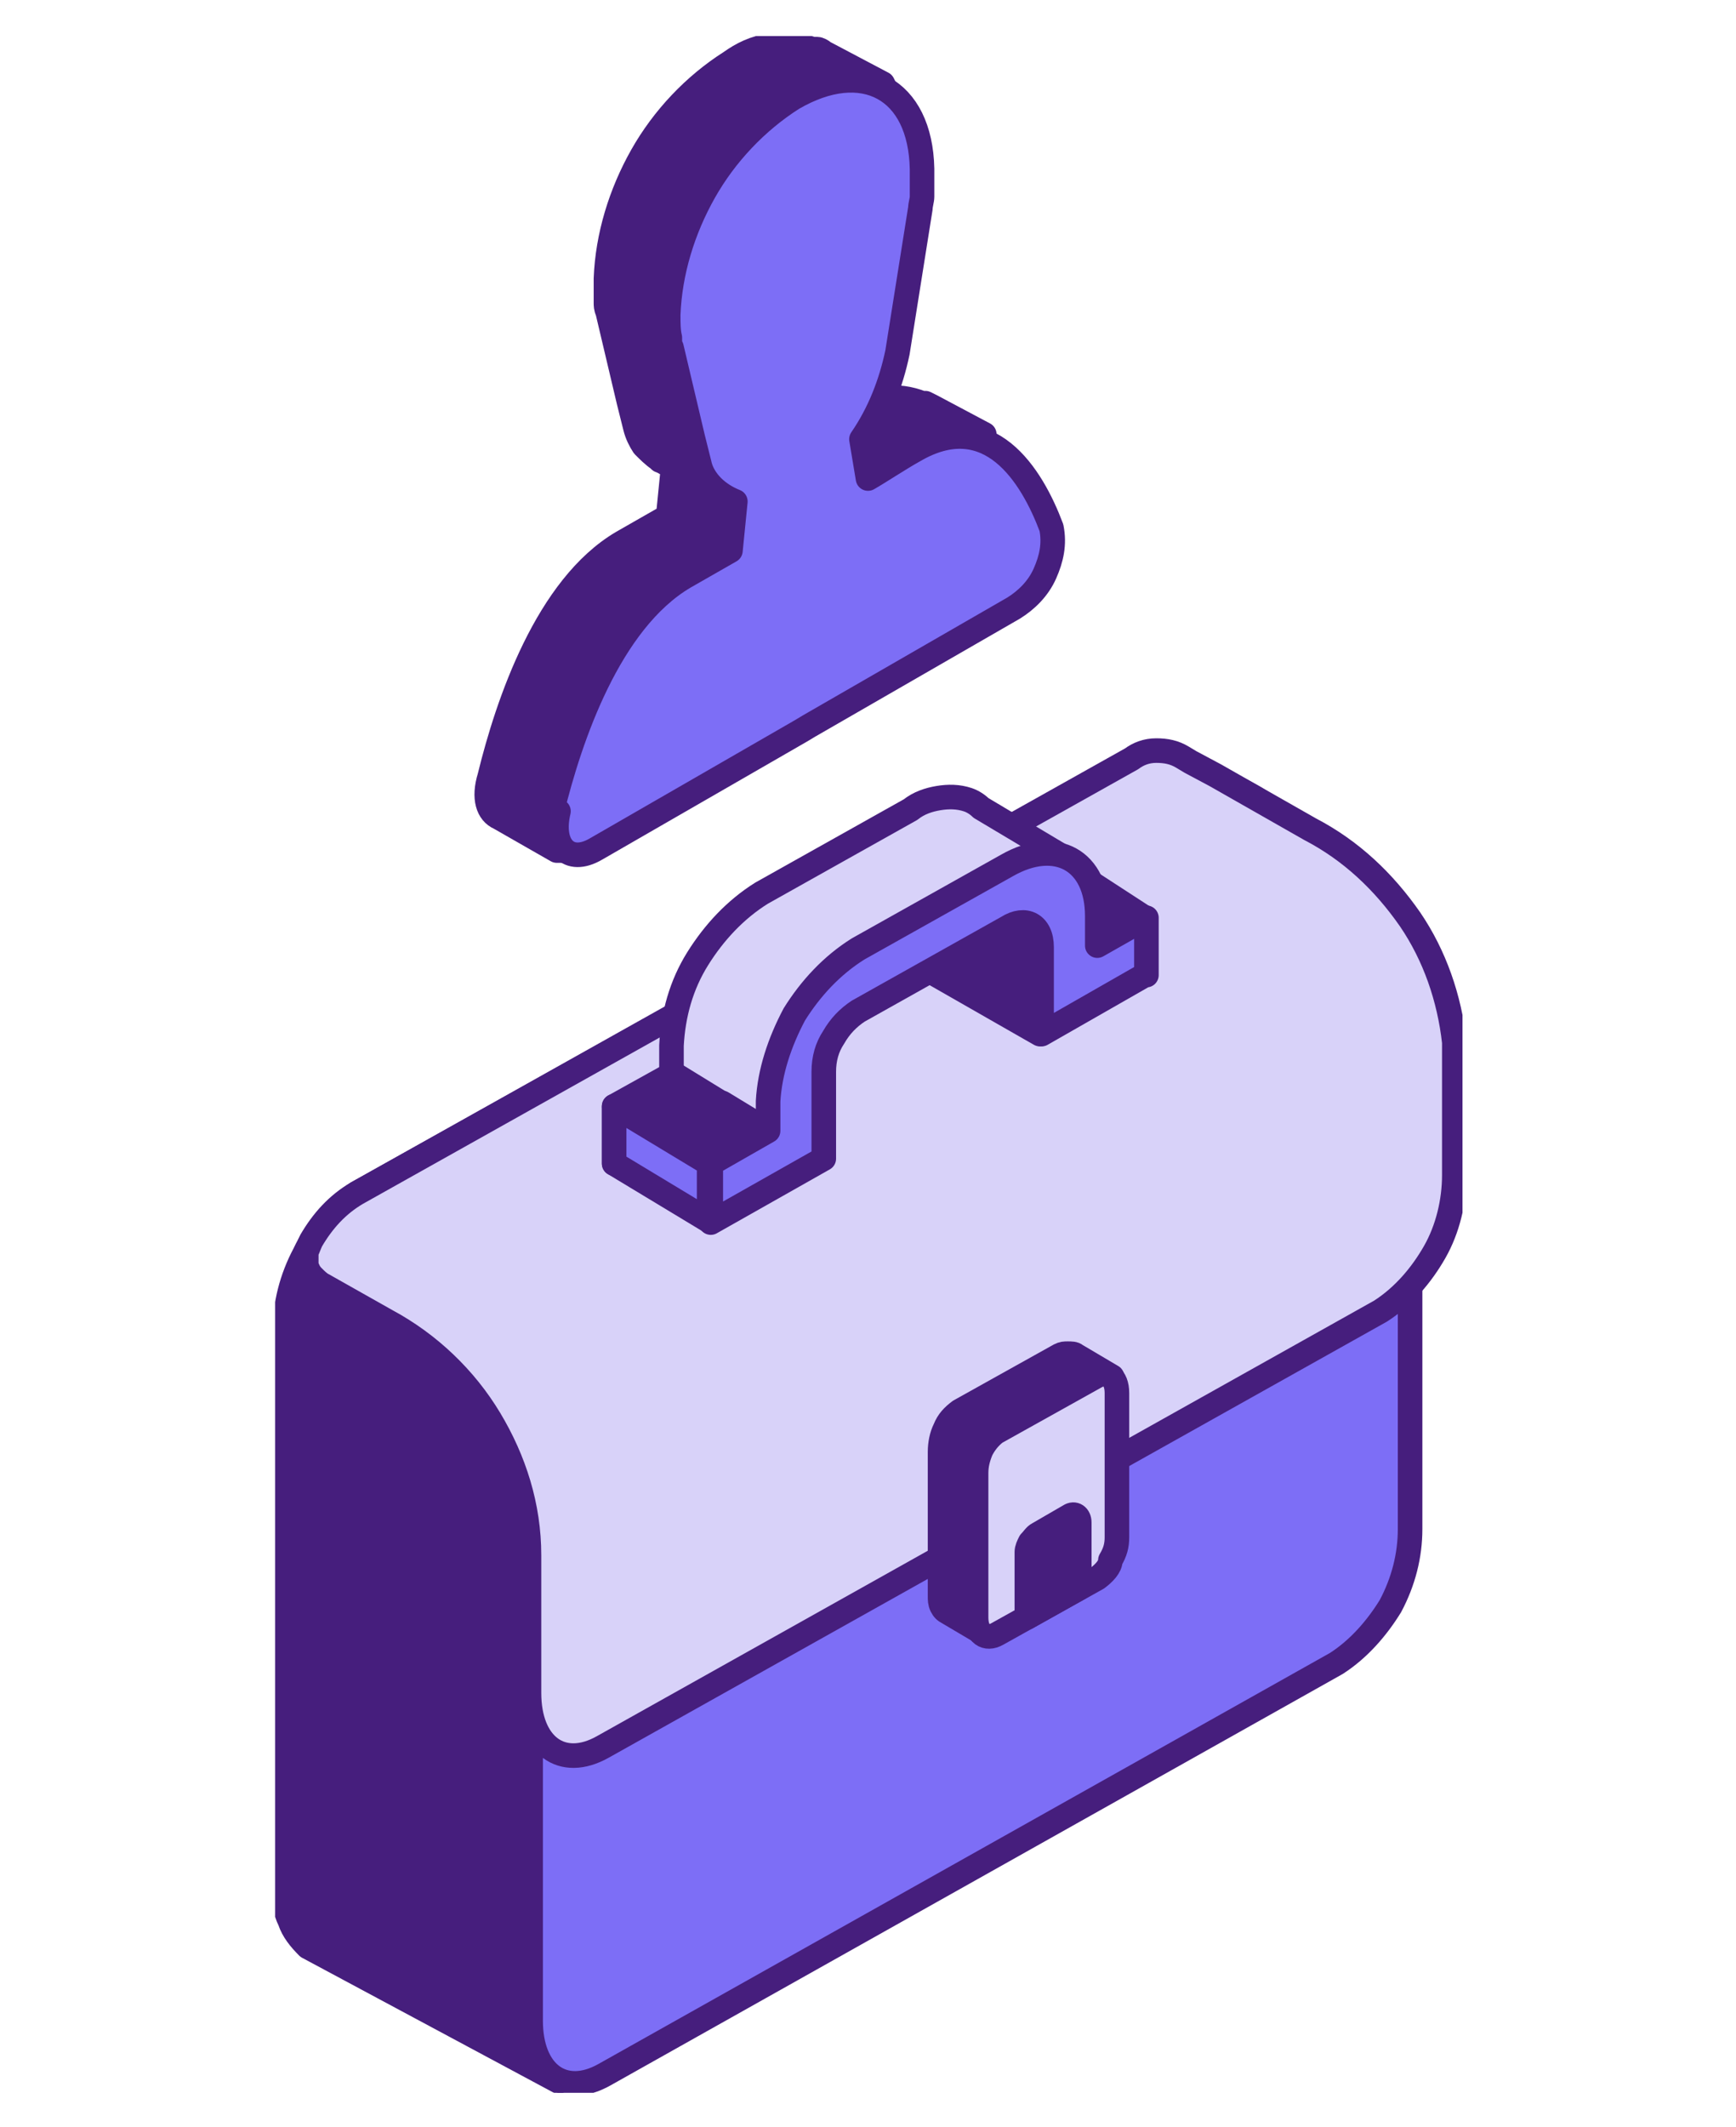 <?xml version="1.0" encoding="utf-8"?>
<!-- Generator: Adobe Illustrator 24.0.1, SVG Export Plug-In . SVG Version: 6.00 Build 0)  -->
<svg version="1.1" id="Livello_1" xmlns="http://www.w3.org/2000/svg" xmlns:xlink="http://www.w3.org/1999/xlink" x="0px" y="0px"
	 viewBox="0 0 106 129.8" style="enable-background:new 0 0 106 129.8;" xml:space="preserve">
<style type="text/css">
	.st0{clip-path:url(#SVGID_2_);}
	.st1{fill:#461E7D;stroke:#461E7D;stroke-width:1.5;stroke-linecap:round;stroke-linejoin:round;}
	.st2{fill:#7D6EF6;stroke:#461E7D;stroke-width:1.5;stroke-linecap:round;stroke-linejoin:round;}
	.st3{fill:#D8D2F9;stroke:#461E7D;stroke-width:1.5;stroke-linecap:round;stroke-linejoin:round;}
</style>
<g>
	<defs>
		<rect id="SVGID_1_" x="16.8" y="2.2" width="72.5" height="125.5"/>
	</defs>
	<clipPath id="SVGID_2_">
		<use xlink:href="#SVGID_1_"  style="overflow:visible;"/>
	</clipPath>
	<g class="st0">
		<path class="st1" d="M29.9,47.4c1.1-4.5,3.5-11.6,8.1-14.3l2.8-1.6l0.3-3c-0.3-0.1-0.5-0.3-0.8-0.4L40.2,28
			c-0.3-0.2-0.6-0.5-0.9-0.8c-0.2-0.3-0.4-0.7-0.5-1.1l-0.4-1.6l-1.3-5.5c-0.1-0.2-0.1-0.4-0.1-0.5v-0.1C37,18,37,17.5,37,17
			c0.1-2.6,0.9-5.2,2.2-7.5c1.3-2.3,3.2-4.3,5.4-5.7c0.7-0.5,1.5-0.9,2.4-1c0.9-0.1,1.8-0.1,2.6,0.2h0.2h0.1C50,3,50.2,3.1,50.3,3.2
			l3.6,1.9l0.2,0.4l-1.8,1.3c0.1,0.4,0.1,0.8,0.1,1.1c0,0.5,0,0.9,0,1.4v0.1v0.3c0,0.2-0.1,0.4-0.1,0.7l-1.4,8.8
			c-0.3,1.9-1.1,3.7-2.2,5.3l0.4,2.4c0.7-0.4,1.9-1.2,2.8-1.7c0.6-0.5,1.3-0.8,2.1-0.9c0.8-0.1,1.5,0,2.3,0.3h0.2l0.4,0.2l3.2,1.7
			l-0.7,1.1c0.4,0.7,0.7,1.4,1,2.1c0.2,1,0,2.1-0.4,3c-0.5,0.9-1.2,1.7-2.1,2.2l-12.5,7.2l-0.5,0.3L35,48.1
			c-0.1,1.1-0.3,2.7-0.4,3.5c0,0.1,0,0.1-0.1,0.2c0,0-0.1,0.1-0.1,0.1c-0.1,0-0.1,0-0.2,0c-0.1,0-0.1,0-0.2,0l-3.5-2
			C29.8,49.6,29.5,48.7,29.9,47.4L29.9,47.4z"/>
		<path class="st2" d="M33.7,49.5c1.1-4.5,3.5-11.6,8.1-14.3l2.8-1.6l0.3-3c-0.5-0.2-1-0.5-1.4-0.9c-0.4-0.4-0.7-0.9-0.8-1.4
			l-0.4-1.6L41,21.2c-0.1-0.2-0.1-0.3-0.1-0.5v-0.1c-0.1-0.4-0.1-0.9-0.1-1.4c0.1-2.6,0.9-5.2,2.2-7.5c1.3-2.3,3.2-4.3,5.4-5.7
			c4.3-2.5,7.8-0.6,7.9,4.3c0,0.5,0,0.9,0,1.4v0.1V12c0,0.2-0.1,0.5-0.1,0.7l-1.4,8.8c-0.4,1.9-1.1,3.7-2.2,5.3l0.4,2.4
			c0.7-0.4,1.9-1.2,2.8-1.7c4.6-2.7,7.2,1.5,8.4,4.7c0.2,1,0,1.9-0.4,2.8s-1.1,1.6-1.9,2.1l-12.5,7.2l-0.5,0.3l-12.5,7.2
			c-1.7,1-2.8-0.2-2.3-2.3L33.7,49.5z"/>
		<path class="st1" d="M77.8,62.4c1.1-0.9,1.9-2.1,2.4-3.3c0.5-1.3,0.7-2.7,0.6-4c-0.2-1.4-0.6-2.7-1.4-3.8
			c-0.8-1.1-1.8-2.1-3.1-2.8l-4.1-2.2c-0.5-0.3-1-0.4-1.6-0.4c-0.6,0-1.1,0.2-1.5,0.5L21.8,72.8c-1.4,1-2.5,2.2-3.2,3.7
			c-0.8,1.5-1.2,3.1-1.2,4.7v34.1c-0.1,0.6,0,1.3,0.3,1.9c0.2,0.6,0.6,1.1,1.1,1.6l15.3,8.2l7.4-12.9l7.5-10.7L69.1,92
			c1.4-0.9,2.5-2.2,3.3-3.6c0.8-1.4,1.2-3.1,1.2-4.7V68.3L77.8,62.4L77.8,62.4z"/>
		<path class="st2" d="M81.6,101.5l-44.7,25.1c-2.5,1.4-4.5-0.1-4.5-3.3V89.3c0-1.6,0.4-3.2,1.2-4.7c0.8-1.4,1.9-2.7,3.3-3.6
			l44.7-25.1c2.5-1.4,4.5,0.1,4.5,3.3v34.1c0,1.6-0.4,3.2-1.2,4.7C84.1,99.3,83,100.6,81.6,101.5L81.6,101.5z"/>
		<path class="st3" d="M80,50.6l-5.8-3.3l-1.5-0.8l-0.5-0.3c-0.5-0.3-1-0.4-1.6-0.4c-0.6,0-1.1,0.2-1.5,0.5L21.8,72.8
			c-1.2,0.7-2.1,1.7-2.8,2.9c-0.1,0.2-0.2,0.5-0.3,0.7c0,0.3,0,0.5,0,0.8c0.1,0.3,0.2,0.5,0.4,0.7c0.2,0.2,0.4,0.4,0.6,0.5l3.9,2.2
			c2.6,1.4,4.8,3.5,6.3,6c1.5,2.5,2.4,5.3,2.4,8.3v8.4c0,3.2,2,4.7,4.5,3.3L84.3,80c1.4-0.9,2.5-2.2,3.3-3.6
			c0.8-1.4,1.2-3.1,1.2-4.7v-8.1c-0.3-2.7-1.2-5.3-2.7-7.5C84.5,53.8,82.5,51.9,80,50.6L80,50.6z"/>
		<path class="st1" d="M67.9,84.2c0,0,0-0.1,0-0.1c0,0,0-0.1,0-0.1l-2.2-1.3c-0.1-0.1-0.3-0.1-0.5-0.1s-0.3,0-0.5,0.1l-6.1,3.4
			c-0.4,0.3-0.7,0.6-0.9,1.1c-0.2,0.4-0.3,0.9-0.3,1.4v8.8c0,0.2,0,0.4,0.1,0.6c0.1,0.2,0.2,0.3,0.4,0.4l2.2,1.3c0,0,0,0,0.1,0
			c0,0,0.1,0,0.1,0c0,0,0,0,0.1,0c0,0,0,0,0-0.1l0.3-2.3l4.2-2.4c0.4-0.3,0.7-0.6,0.9-1.1c0.2-0.4,0.3-0.9,0.4-1.4v-5.8l1.1-0.6
			L67.9,84.2L67.9,84.2z"/>
		<path class="st3" d="M67,96.3l-6.1,3.4c-0.7,0.4-1.3,0-1.3-1v-8.8c0-0.5,0.1-0.9,0.3-1.4c0.2-0.4,0.5-0.8,0.9-1.1l6.1-3.4
			c0.7-0.4,1.3,0,1.3,1v8.8c0,0.5-0.1,0.9-0.4,1.4C67.8,95.6,67.4,96,67,96.3z"/>
		<path class="st1" d="M65.3,92.5l-1.9,1.1c-0.2,0.1-0.3,0.3-0.5,0.5c-0.1,0.2-0.2,0.4-0.2,0.6v4l3.2-1.8v-4
			C65.9,92.5,65.6,92.3,65.3,92.5z"/>
		<path class="st3" d="M65.1,52.4l-5.2-3.1c-0.2-0.2-0.5-0.4-0.8-0.5c-0.6-0.2-1.2-0.2-1.8-0.1c-0.6,0.1-1.2,0.3-1.7,0.7l-9.1,5.1
			c-1.6,1-2.9,2.4-3.9,4c-1,1.6-1.5,3.4-1.6,5.3v1.8l-3.5,2V71l6.6-3.7l2.8,1.7l4.7-9.1l6.3-3.2v3l6.4-3.6v-3L65.1,52.4L65.1,52.4z"
			/>
		<path class="st1" d="M69.9,56l-6-3.9l2.6,7.7L69.9,56z"/>
		<path class="st1" d="M41.1,65.5l5.7,3.5l-3.5,2l-5.8-3.5L41.1,65.5z"/>
		<path class="st1" d="M57.2,56.1v3.4l6.3,3.6l0.5-0.3v-9.2L57.2,56.1z"/>
		<path class="st2" d="M69.9,59.5l-6.3,3.6v-5.3c0-1.4-1-1.9-2.1-1.2l-9.1,5.1c-0.6,0.4-1.1,0.9-1.5,1.6c-0.4,0.6-0.6,1.3-0.6,2.1
			v5.3l-6.9,3.9V71l3.5-2v-1.8c0.1-1.8,0.7-3.6,1.6-5.3c1-1.6,2.3-3,3.9-4l9.1-5.1c3-1.7,5.5-0.3,5.5,3.1v1.8l3-1.7V59.5z"/>
		<path class="st2" d="M37.5,67.5l5.8,3.5v3.5L37.5,71V67.5z"/>
	</g>
</g>
</svg>

